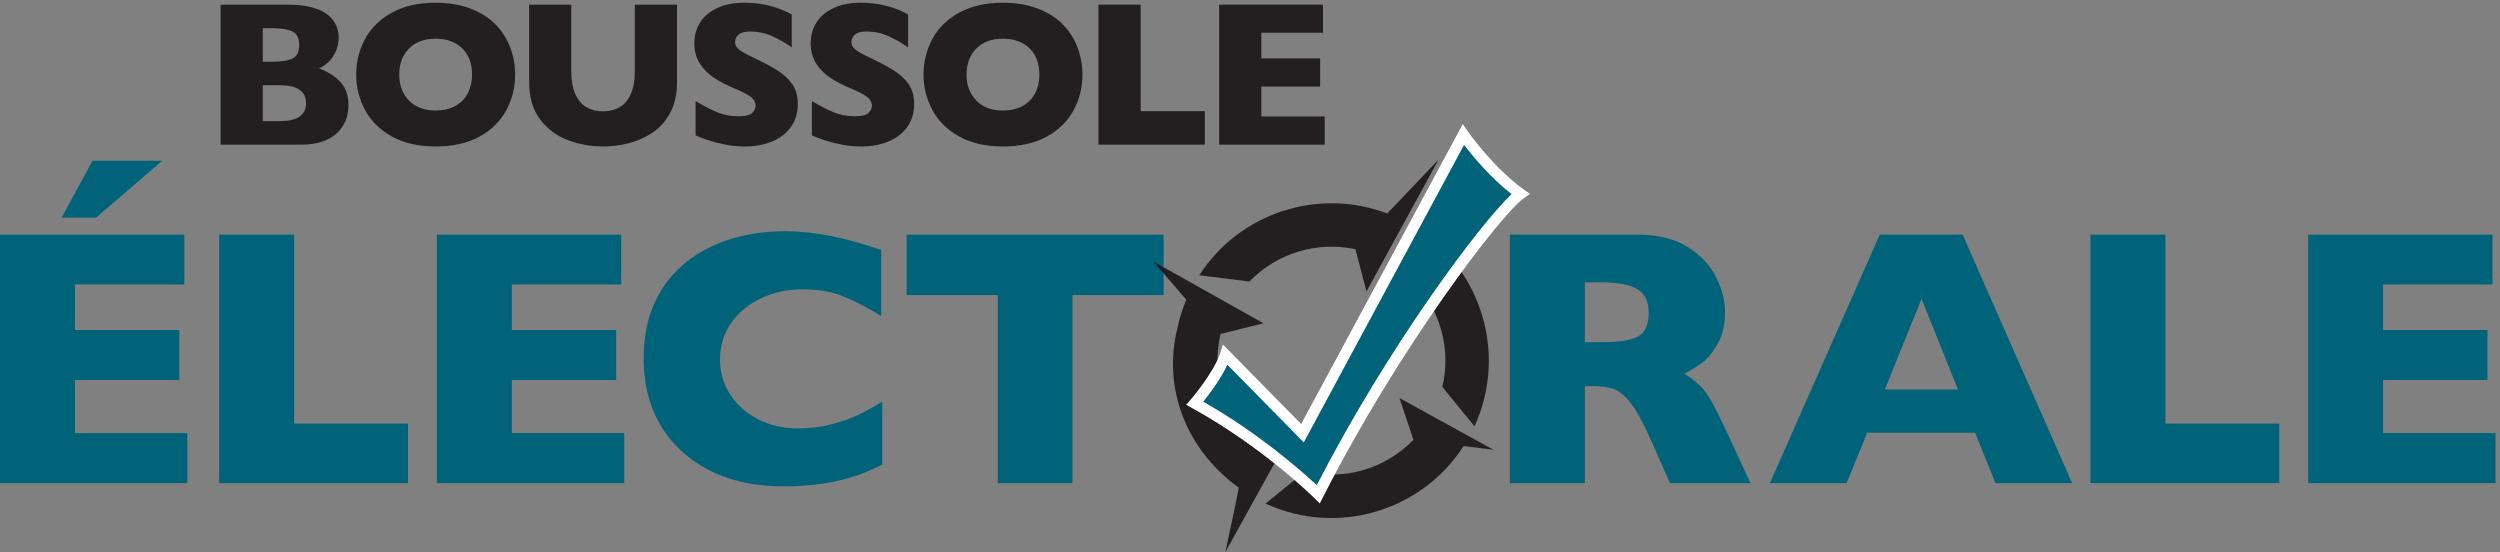 <?xml version="1.0" encoding="UTF-8"?>
<svg width="100%" height="100%" viewBox="0 0 489 108" version="1.1" xmlns="http://www.w3.org/2000/svg" xmlns:xlink="http://www.w3.org/1999/xlink" xml:space="preserve" style="fill-rule:evenodd;clip-rule:evenodd;stroke-linejoin:round;stroke-miterlimit:2;">
    <rect x="0" y="0" width="489" height="108" fill="#808080" stroke="none"/>
    <g>
        <path d="M59.861,20.196C59.861,17.85 58.162,16.678 54.764,16.678L51.404,16.678L51.404,23.692L54.764,23.692C58.162,23.692 59.861,22.527 59.861,20.196ZM58.517,8.795C58.517,7.477 58.083,6.602 57.212,6.166C56.343,5.732 54.988,5.514 53.143,5.514L51.404,5.514L51.404,12.075L53.182,12.075C55.066,12.075 56.426,11.858 57.262,11.422C58.099,10.988 58.517,10.112 58.517,8.795ZM68.16,20.531C68.16,22.889 67.352,24.772 65.74,26.182C64.125,27.591 61.87,28.295 58.971,28.295L43.145,28.295L43.145,0.91L56.383,0.91C58.095,0.91 59.586,1.076 60.858,1.405C62.129,1.735 63.154,2.185 63.931,2.758C64.708,3.331 65.288,4.006 65.669,4.784C66.051,5.561 66.243,6.41 66.243,7.332C66.243,8.332 66.044,9.258 65.651,10.108C65.254,10.957 64.764,11.656 64.178,12.203C63.592,12.749 63.002,13.135 62.411,13.359C64.28,14.096 65.706,15.028 66.687,16.155C67.669,17.281 68.16,18.739 68.16,20.531Z" style="fill:rgb(35,31,32);fill-rule:nonzero;"/>
        <path d="M92.339,14.583C92.339,13.557 92.188,12.617 91.884,11.768C91.581,10.918 91.124,10.181 90.511,9.555C89.898,8.929 89.152,8.443 88.269,8.092C87.386,7.744 86.365,7.569 85.207,7.569C82.994,7.569 81.254,8.215 79.991,9.506C78.725,10.797 78.093,12.489 78.093,14.583C78.093,16.678 78.728,18.373 80,19.671C81.271,20.969 83.005,21.617 85.207,21.617C86.722,21.617 88.012,21.317 89.08,20.719C90.146,20.119 90.956,19.289 91.508,18.229C92.062,17.168 92.339,15.953 92.339,14.583ZM100.757,14.583C100.757,17.139 100.167,19.491 98.989,21.637C97.808,23.783 96.053,25.49 93.722,26.754C91.39,28.02 88.552,28.651 85.207,28.651C81.821,28.651 78.956,27.992 76.612,26.676C74.266,25.359 72.526,23.626 71.385,21.479C70.246,19.332 69.676,17.033 69.676,14.583C69.676,12.119 70.242,9.819 71.377,7.678C72.508,5.537 74.251,3.811 76.601,2.501C78.953,1.191 81.821,0.535 85.207,0.535C87.734,0.535 89.991,0.91 91.973,1.661C93.957,2.412 95.585,3.43 96.865,4.714C98.14,5.998 99.108,7.494 99.768,9.2C100.428,10.906 100.757,12.7 100.757,14.583Z" style="fill:rgb(35,31,32);fill-rule:nonzero;"/>
        <path d="M132.425,16.026C132.425,18.37 131.986,20.369 131.111,22.022C130.235,23.675 129.076,24.983 127.634,25.945C126.191,26.906 124.637,27.597 122.971,28.02C121.304,28.44 119.641,28.651 117.981,28.651C115.663,28.651 113.407,28.256 111.215,27.465C109.021,26.676 107.186,25.332 105.711,23.436C104.235,21.539 103.498,19.069 103.498,16.026L103.498,0.91L111.738,0.91L111.738,13.891C111.738,15.696 111.998,17.189 112.519,18.367C113.039,19.546 113.764,20.408 114.692,20.955C115.62,21.502 116.717,21.776 117.981,21.776C119.194,21.776 120.266,21.506 121.201,20.965C122.137,20.425 122.864,19.569 123.386,18.397C123.905,17.225 124.167,15.737 124.167,13.932L124.167,0.91L132.425,0.91L132.425,16.026Z" style="fill:rgb(35,31,32);fill-rule:nonzero;"/>
        <path d="M156.051,20.332C156.051,22.045 155.613,23.528 154.737,24.779C153.861,26.03 152.64,26.989 151.071,27.654C149.505,28.319 147.706,28.651 145.679,28.651C145.111,28.651 144.417,28.614 143.593,28.543C142.769,28.471 141.677,28.27 140.314,27.94C138.95,27.612 137.53,27.123 136.056,26.478L136.056,19.76C137.438,20.617 138.799,21.328 140.136,21.895C141.473,22.46 142.905,22.744 144.434,22.744C145.843,22.744 146.755,22.509 147.17,22.041C147.584,21.575 147.792,21.137 147.792,20.729C147.792,19.991 147.437,19.368 146.726,18.862C146.014,18.354 144.979,17.83 143.623,17.289C142.121,16.658 140.804,15.969 139.672,15.225C138.539,14.482 137.613,13.549 136.896,12.429C136.178,11.311 135.817,9.987 135.817,8.457C135.817,6.983 136.181,5.649 136.906,4.457C137.63,3.265 138.737,2.314 140.225,1.602C141.714,0.891 143.531,0.535 145.679,0.535C147.206,0.535 148.619,0.683 149.916,0.98C151.213,1.276 152.283,1.609 153.127,1.978C153.97,2.347 154.55,2.637 154.865,2.847L154.865,9.268C153.745,8.465 152.497,7.746 151.121,7.115C149.744,6.483 148.273,6.166 146.705,6.166C145.679,6.166 144.933,6.364 144.474,6.759C144.011,7.155 143.782,7.641 143.782,8.221C143.782,8.761 144.011,9.229 144.474,9.623C144.933,10.02 145.756,10.5 146.942,11.067C149.05,12.054 150.735,12.944 152.001,13.733C153.266,14.524 154.256,15.436 154.974,16.47C155.692,17.504 156.051,18.791 156.051,20.332Z" style="fill:rgb(35,31,32);fill-rule:nonzero;"/>
        <path d="M178.809,20.332C178.809,22.045 178.37,23.528 177.495,24.779C176.618,26.03 175.396,26.989 173.829,27.654C172.263,28.319 170.463,28.651 168.435,28.651C167.869,28.651 167.174,28.614 166.35,28.543C165.527,28.471 164.435,28.27 163.07,27.94C161.707,27.612 160.288,27.123 158.813,26.478L158.813,19.76C160.196,20.617 161.555,21.328 162.893,21.895C164.23,22.46 165.663,22.744 167.19,22.744C168.601,22.744 169.512,22.509 169.927,22.041C170.343,21.575 170.55,21.137 170.55,20.729C170.55,19.991 170.193,19.368 169.482,18.862C168.771,18.354 167.736,17.83 166.382,17.289C164.879,16.658 163.563,15.969 162.428,15.225C161.295,14.482 160.371,13.549 159.653,12.429C158.934,11.311 158.575,9.987 158.575,8.457C158.575,6.983 158.938,5.649 159.662,4.457C160.386,3.265 161.493,2.314 162.982,1.602C164.47,0.891 166.288,0.535 168.435,0.535C169.964,0.535 171.376,0.683 172.673,0.98C173.971,1.276 175.04,1.609 175.884,1.978C176.727,2.347 177.307,2.637 177.622,2.847L177.622,9.268C176.502,8.465 175.255,7.746 173.879,7.115C172.502,6.483 171.03,6.166 169.463,6.166C168.435,6.166 167.69,6.364 167.23,6.759C166.769,7.155 166.538,7.641 166.538,8.221C166.538,8.761 166.769,9.229 167.23,9.623C167.69,10.02 168.514,10.5 169.7,11.067C171.807,12.054 173.494,12.944 174.759,13.733C176.021,14.524 177.013,15.436 177.731,16.47C178.448,17.504 178.809,18.791 178.809,20.332Z" style="fill:rgb(35,31,32);fill-rule:nonzero;"/>
        <path d="M203.304,14.583C203.304,13.557 203.152,12.617 202.85,11.768C202.547,10.918 202.09,10.181 201.477,9.555C200.864,8.929 200.117,8.443 199.234,8.092C198.352,7.744 197.33,7.569 196.171,7.569C193.958,7.569 192.22,8.215 190.956,9.506C189.69,10.797 189.059,12.489 189.059,14.583C189.059,16.678 189.693,18.373 190.964,19.671C192.235,20.969 193.972,21.617 196.171,21.617C197.687,21.617 198.977,21.317 200.044,20.719C201.111,20.119 201.921,19.289 202.475,18.229C203.026,17.168 203.304,15.953 203.304,14.583ZM211.721,14.583C211.721,17.139 211.131,19.491 209.953,21.637C208.774,23.783 207.019,25.49 204.688,26.754C202.355,28.02 199.517,28.651 196.171,28.651C192.786,28.651 189.92,27.992 187.576,26.676C185.231,25.359 183.49,23.626 182.35,21.479C181.211,19.332 180.641,17.033 180.641,14.583C180.641,12.119 181.208,9.819 182.341,7.678C183.473,5.537 185.215,3.811 187.565,2.501C189.917,1.191 192.786,0.535 196.171,0.535C198.7,0.535 200.955,0.91 202.938,1.661C204.921,2.412 206.55,3.43 207.829,4.714C209.106,5.998 210.074,7.494 210.732,9.2C211.392,10.906 211.721,12.7 211.721,14.583Z" style="fill:rgb(35,31,32);fill-rule:nonzero;"/>
        <path d="M235.664,28.295L214.858,28.295L214.858,0.91L223.117,0.91L223.117,21.735L235.664,21.735L235.664,28.295Z" style="fill:rgb(35,31,32);fill-rule:nonzero;"/>
        <path d="M259.112,28.295L238.466,28.295L238.466,0.91L258.776,0.91L258.776,6.404L246.723,6.404L246.723,11.422L258.222,11.422L258.222,16.934L246.723,16.934L246.723,22.783L259.112,22.783L259.112,28.295Z" style="fill:rgb(35,31,32);fill-rule:nonzero;"/>
        <path d="M31.738,31.444L18.796,42.561L12.063,42.561L18.095,31.444L31.738,31.444ZM36.648,94.5L0,94.5L0,45.893L36.051,45.893L36.051,55.642L14.658,55.642L14.658,64.549L35.07,64.549L35.07,74.334L14.658,74.334L14.658,84.715L36.648,84.715L36.648,94.5Z" style="fill:#006379;fill-rule:nonzero;"/>
        <path d="M79.805,94.5L42.877,94.5L42.877,45.893L57.536,45.893L57.536,82.857L79.805,82.857L79.805,94.5Z" style="fill:#006379;fill-rule:nonzero;"/>
        <path d="M122.104,94.5L85.455,94.5L85.455,45.893L121.508,45.893L121.508,55.642L100.114,55.642L100.114,64.549L120.525,64.549L120.525,74.334L100.114,74.334L100.114,84.715L122.104,84.715L122.104,94.5Z" style="fill:#006379;fill-rule:nonzero;"/>
        <path d="M172.572,90.853C170.563,91.905 168.505,92.746 166.4,93.377C164.297,94.009 162.174,94.459 160.035,94.729C157.896,94.996 155.681,95.131 153.389,95.131C149.157,95.131 145.363,94.547 142.009,93.377C138.654,92.209 135.743,90.485 133.276,88.205C130.81,85.926 128.963,83.26 127.735,80.209C126.508,77.158 125.895,73.809 125.895,70.16C125.895,65.977 126.619,62.311 128.067,59.167C129.518,56.022 131.546,53.41 134.153,51.328C136.76,49.248 139.729,47.71 143.061,46.717C146.393,45.723 149.905,45.226 153.6,45.226C159.117,45.226 165.371,46.453 172.362,48.908L172.362,61.815C169.954,60.319 167.575,59.073 165.226,58.08C162.876,57.086 160.111,56.588 156.932,56.588C154.103,56.588 151.461,57.15 149.006,58.272C146.551,59.395 144.574,60.996 143.078,63.076C141.582,65.158 140.834,67.59 140.834,70.371C140.834,72.826 141.488,75.077 142.798,77.123C144.107,79.168 145.925,80.793 148.252,81.998C150.578,83.201 153.202,83.803 156.125,83.803C158.486,83.803 160.719,83.518 162.823,82.946C164.928,82.371 166.699,81.735 168.137,81.033C169.574,80.331 171.053,79.502 172.572,78.543L172.572,90.853Z" style="fill:#006379;fill-rule:nonzero;"/>
        <path d="M227.6,57.711L209.784,57.711L209.784,94.5L195.16,94.5L195.16,57.711L177.344,57.711L177.344,45.893L227.6,45.893L227.6,57.711Z" style="fill:#006379;fill-rule:nonzero;"/>
        <path d="M322.48,61.253C322.48,59.008 321.744,57.444 320.271,56.553C318.799,55.666 316.402,55.221 313.082,55.221L309.996,55.221L309.996,66.934L313.152,66.934C316.729,66.934 319.179,66.543 320.5,65.76C321.82,64.977 322.48,63.475 322.48,61.253ZM342.401,94.5L326.654,94.5L322.832,85.873C321.429,82.716 320.166,80.408 319.044,78.948C317.922,77.485 316.829,76.55 315.765,76.141C314.701,75.732 313.328,75.527 311.645,75.527L309.996,75.527L309.996,94.5L295.336,94.5L295.336,45.893L320.271,45.893C324.293,45.893 327.59,46.711 330.161,48.347C332.732,49.985 334.586,51.972 335.72,54.309C336.854,56.648 337.421,58.868 337.421,60.973C337.421,63.428 336.947,65.502 336.001,67.198C335.054,68.893 334.055,70.125 333.002,70.897C331.95,71.669 330.769,72.406 329.46,73.107C331.026,74.019 332.318,75.1 333.335,76.352C334.353,77.602 335.737,80.133 337.491,83.944L342.401,94.5Z" style="fill:#006379;fill-rule:nonzero;"/>
        <path d="M382.975,76.194L375.855,58.448L368.666,76.194L382.975,76.194ZM405.314,94.5L390.305,94.5L386.342,84.645L365.229,84.645L361.196,94.5L346.186,94.5L367.684,45.893L383.887,45.893L405.314,94.5Z" style="fill:#006379;fill-rule:nonzero;"/>
        <path d="M445.824,94.5L408.895,94.5L408.895,45.893L423.554,45.893L423.554,82.857L445.824,82.857L445.824,94.5Z" style="fill:#006379;fill-rule:nonzero;"/>
        <path d="M488.122,94.5L451.473,94.5L451.473,45.893L487.525,45.893L487.525,55.642L466.133,55.642L466.133,64.549L486.544,64.549L486.544,74.334L466.133,74.334L466.133,84.715L488.122,84.715L488.122,94.5Z" style="fill:#006379;fill-rule:nonzero;"/>
        <path d="M244.399,55.054C249.745,49.518 257.634,47.129 265.132,48.75L267.279,57.026L281.393,31.2L271.346,41.763C257.894,36.641 242.479,41.584 234.582,53.838L244.408,55.065L244.399,55.054Z" style="fill:rgb(35,31,32);fill-rule:nonzero;"/>
        <path d="M273.732,77.858L276.467,86.022L276.461,86.033C271.004,91.694 262.892,94.06 255.249,92.225L247.549,98.502C261.441,104.912 277.988,100.11 286.277,87.257L286.277,87.244L292.145,87.981L273.732,77.858Z" style="fill:rgb(35,31,32);fill-rule:nonzero;"/>
        <path d="M239.672,108L251.502,86.621L244.949,86.539L244.936,86.538C239.276,81.076 236.908,72.969 238.743,65.322L247.129,63.231L225.557,51.127L232.04,58.623C231.266,60.465 230.681,62.346 230.285,64.246C227.367,76.006 232.084,88.028 242.283,95.369C242.4,95.453 239.672,108 239.672,108Z" style="fill:rgb(35,31,32);fill-rule:nonzero;"/>
        <path d="M278.832,45.87L276.238,54.827C281.658,60.268 283.902,68.197 282.125,75.681L288.408,83.385C294.502,70.139 290.396,54.473 278.844,45.877L278.832,45.87Z" style="fill:rgb(35,31,32);fill-rule:nonzero;"/>
        <path d="M286.23,26.33C286.23,26.33 291.197,33.474 297.393,37.922C292.645,41.297 272.801,67.276 257.859,96.671C257.859,96.671 247.832,86.662 233.707,78.879C233.707,78.879 238.383,73.457 239.688,69.414L254.761,84.735L286.23,26.33Z" style="fill:#006379;fill-rule:nonzero;"/>
        <path d="M235.359,78.57C246.286,84.776 254.693,92.225 257.558,94.895C271.717,67.387 289.6,43.662 295.666,37.973C291.48,34.701 288.018,30.491 286.371,28.338L255.017,86.532L240.075,71.344C238.784,74.121 236.566,77.063 235.359,78.57ZM258.148,98.481L257.099,97.434C257,97.334 247.005,87.438 233.188,79.823L232.023,79.182L232.891,78.176C232.937,78.123 237.441,72.869 238.662,69.083L239.208,67.391L254.505,82.939L286.113,24.276L287.115,25.715C287.164,25.785 292.055,32.763 298.021,37.047L299.246,37.926L298.018,38.8C293.586,41.95 273.67,67.942 258.82,97.159L258.148,98.481Z" style="fill:white;fill-rule:nonzero;"/>
    </g>
</svg>
